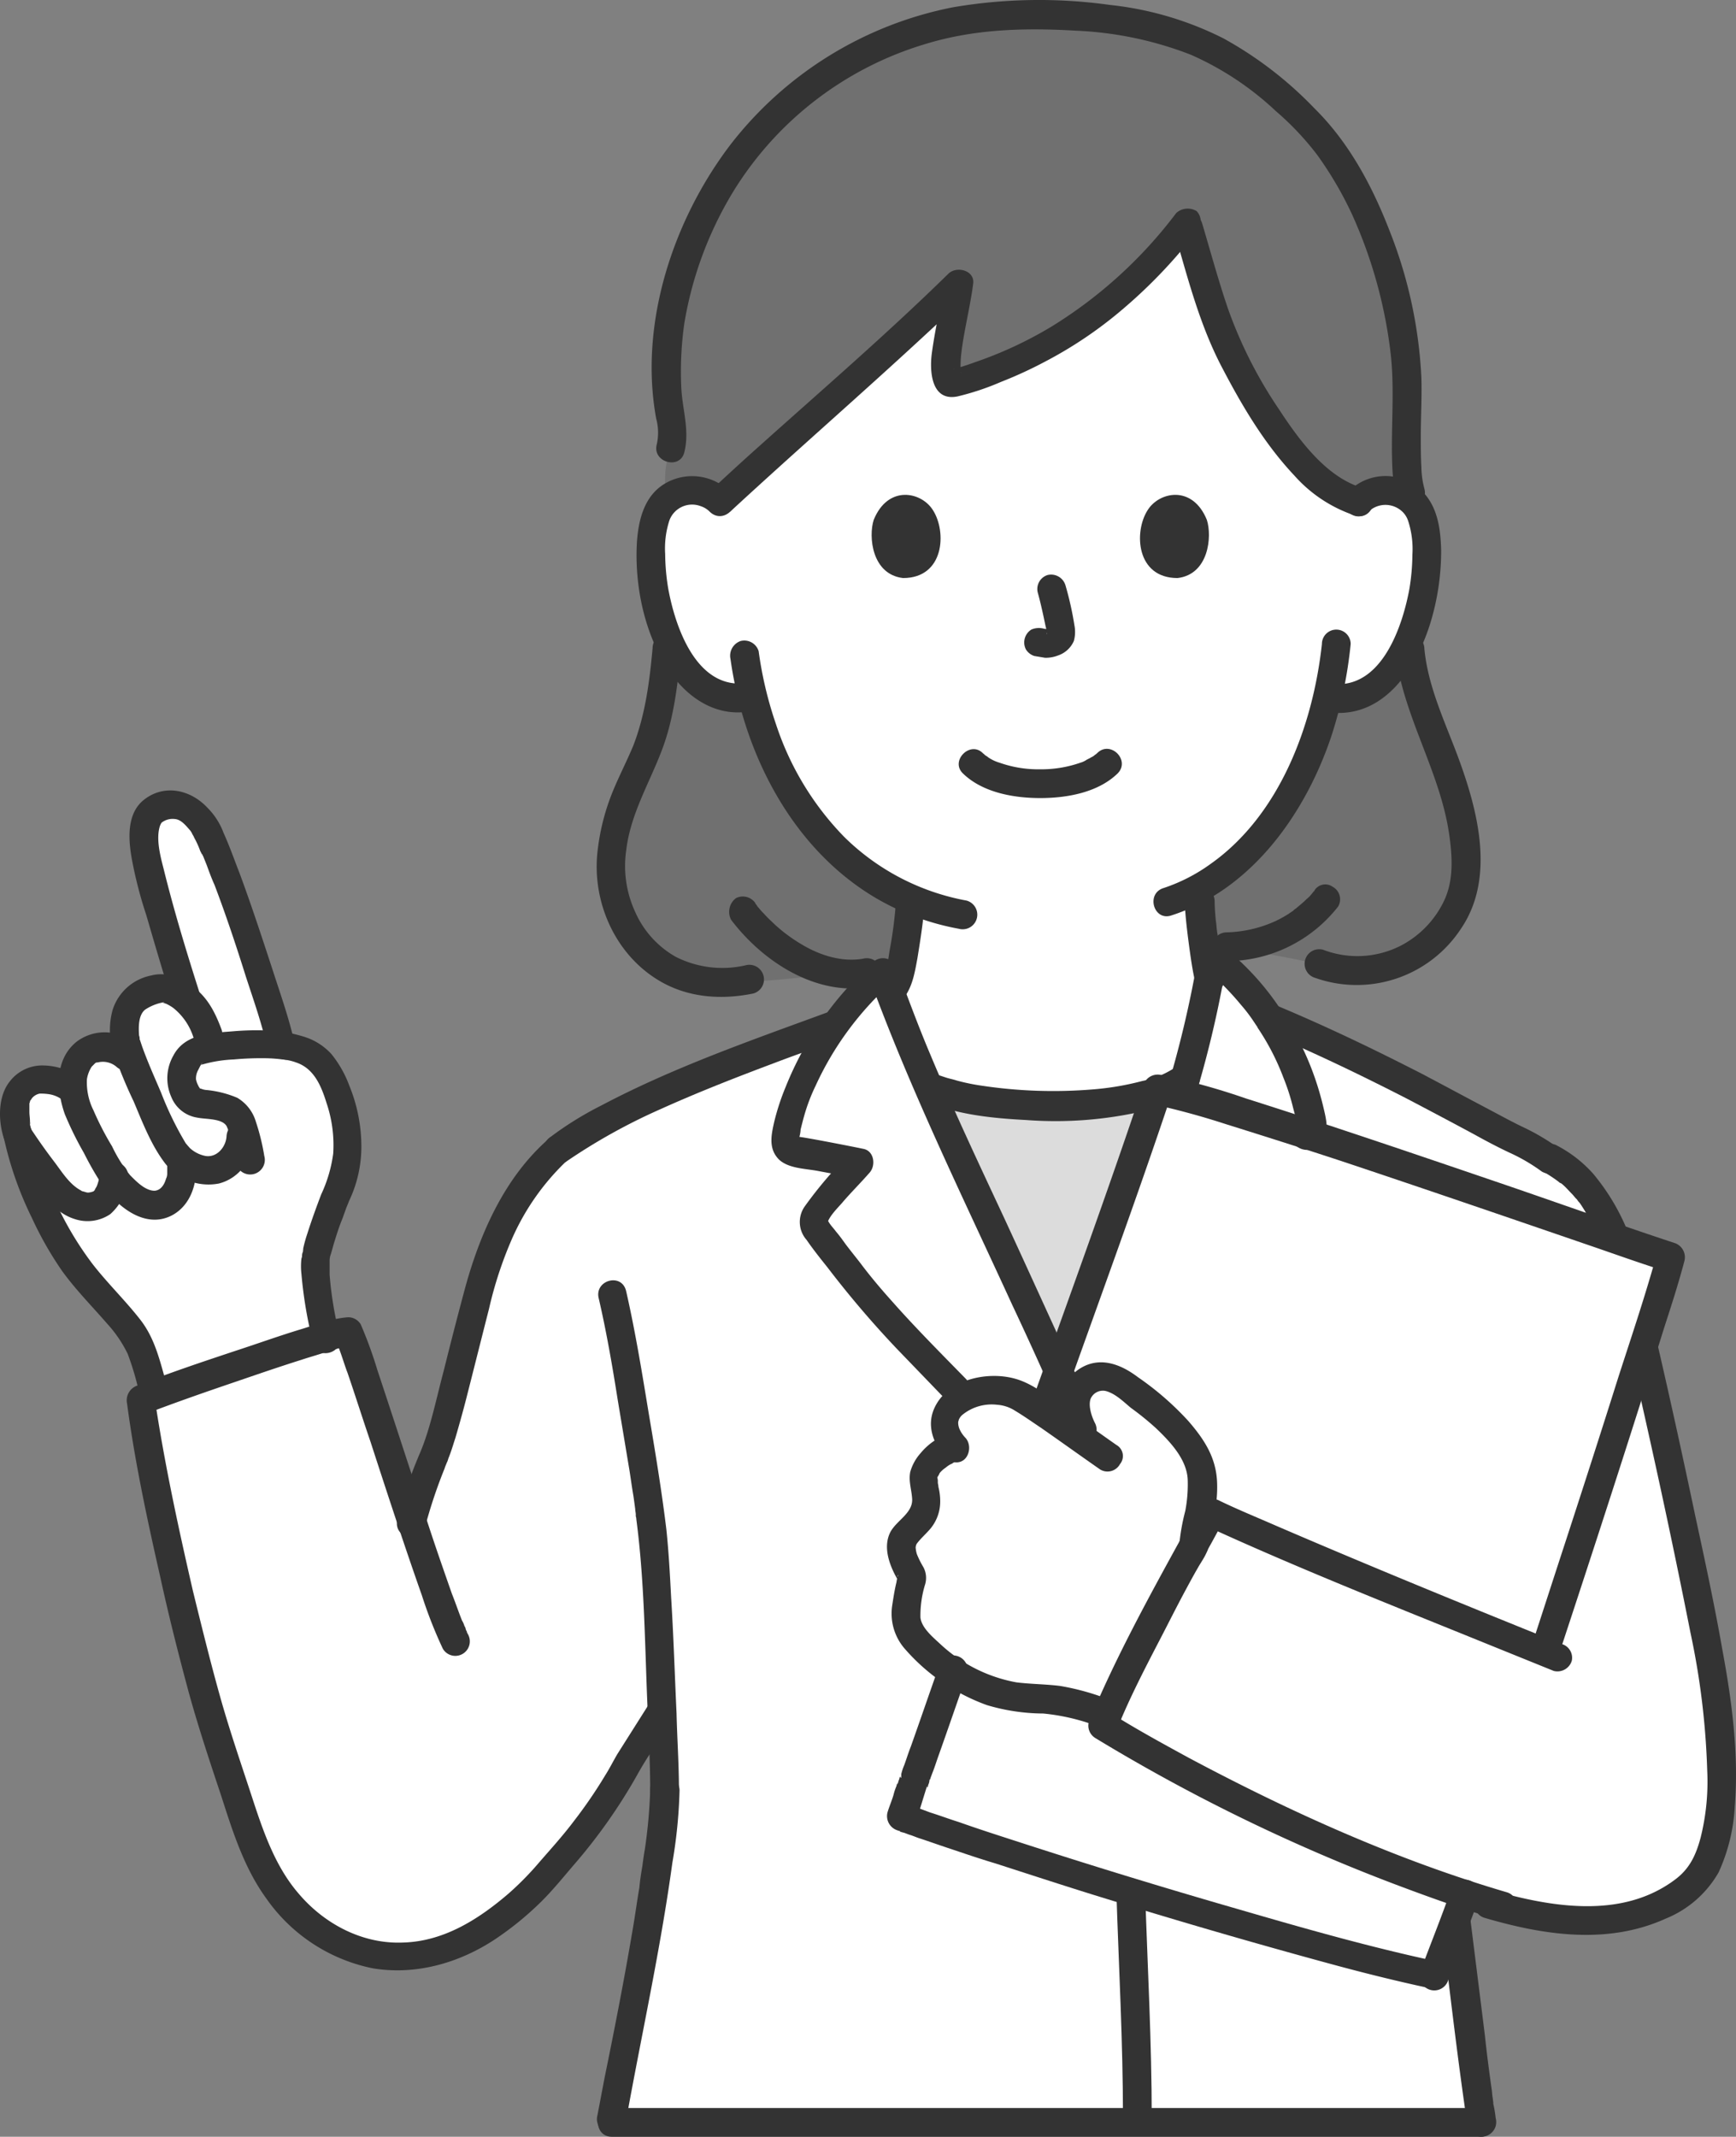 <svg xmlns="http://www.w3.org/2000/svg" width="289.71" height="356.421" viewBox="0 0 289.71 356.421">
  <rect x="0" y="0" width="289.71" height="356.421" fill="#808080" stroke="none"/>
  <g id="_4805_mono_gy" data-name="4805_mono_gy" transform="translate(0.106 -0.079)">
    <path id="パス_194" data-name="パス 194" d="M127.4,175.7c1-.3,17.4-8,17.8-8.2,5.2-1.9,5-5.2,5.6-9a61.187,61.187,0,0,0,1-8.6c-14.4-6.1-22.8-19.7-26.4-33.8-3.3,1-6.8-.3-9.3-2.6a19.013,19.013,0,0,1-4.6-6.9,36.21,36.21,0,0,1-2.9-16.9,12.843,12.843,0,0,1,1-4.3,6.61,6.61,0,0,1,4.8-3.6,6.4,6.4,0,0,1,5.6,1.9c10.4-9.7,29.7-26.4,39.7-36.3-.7,5.6-4.2,17.6-.5,16.4C175,59.3,187.7,50,197.8,37c2.1,7,4.8,16.9,7.2,21.5,3.5,6.5,11.5,22.2,21.6,24.9a6.179,6.179,0,0,1,5.5-1.7,6.8,6.8,0,0,1,4.8,3.6,12.843,12.843,0,0,1,1,4.3,34.992,34.992,0,0,1-2.9,16.9,19.9,19.9,0,0,1-4.6,6.9,10.065,10.065,0,0,1-9,2.7c-3.7,16-12.2,26.8-21.4,31.9a77.364,77.364,0,0,0,1.2,11.8c.7,3.7.4,7.1,5.6,9,.3.1,16.2,7.5,15.6,7.4,0,0-14.2,24.4-47.9,24.4S127.4,175.7,127.4,175.7Z" fill="#fff"/>
    <path id="パス_195" data-name="パス 195" d="M102,353.4l.3-1.7c.4-2.3,8.6-41.5,8.6-53.2,0-1.3-.2-6.7-.4-13.2l-.5.7-5.9,9.3c-1.7,3.6-6.6,10.4-10.4,14.8-3.9,4.4-4.6,5.7-10.1,10-8.5,6.7-19.4,9.4-29.8,2.7-10.2-6.6-12.4-17.2-15.9-27.2C31,276,24.8,244,23.4,234c4.8-1.9,31.5-11.3,34.5-11.4,1.2,2.5,6.2,18,10.7,31.6a121.537,121.537,0,0,1,4.2-12c3.4-10.7,6.5-25.7,8.9-32.6,2.2-6.3,6.9-13.9,11.4-17.8,10.8-7.9,31.6-15.4,46.3-20.7a50.123,50.123,0,0,1,7.9-8.7c3,8.2,5.4,14.1,9,22.1,7,15.3,13.8,30.1,20.7,45.1,11.7-18.8,22.3-49.7,25.4-70.1A48.021,48.021,0,0,1,212,170c13.3,5.8,26.3,12.2,39,19.3,2.6,1.4,5.2,2.3,7.5,4.2a23.487,23.487,0,0,1,3.7,2.4c4,3.3,7.2,9.7,8.8,15.5,2.5,8.8,11.7,50.3,14.3,65.7,2.5,14.6,3.7,31.8-3.4,37.7-5.2,4.5-12.5,6-19.3,5.6s-13.5-2.5-20-4.6l1.2,14.1c.8,6.1,2.3,15.8,3.1,21.9l.3,2.3" fill="#fff"/>
    <path id="パス_196" data-name="パス 196" d="M25.4,231.6c0-7.2-6.3-12.6-11-18.1-7.2-8.4-11.8-20.7-12.3-23.7l.8-.8c-.4-1.5-.6-5.3.3-6.5a4.991,4.991,0,0,1,3.2-2.3,8.865,8.865,0,0,1,4.8,1l1.1.7c0-.2-.1-.3-.1-.5a6.524,6.524,0,0,1,2.6-6.3c1.2-.7,4.5-1.1,6.4.9l.7.8v-.1c-.6-1.5-1-2.6-1-2.7-.2-1.4-.5-5.4,1.3-7.1,1.5-1.5,4.4-2.4,5.9-2a7.141,7.141,0,0,1,3.5,2.4c-2.8-8.8-6.1-19.3-6.9-22.7-.7-3-1.8-8.5,1.3-10,3.6-1.7,5.7.1,7.4,2.2,2.4,2.9,10.4,27.6,13.2,37.4,3,.4,5.7,1.3,7.3,3.5,2.5,3.6,3.4,8.5,3.8,11.9a18.837,18.837,0,0,1-1.5,8.8A94.362,94.362,0,0,0,52.6,209c-1.4,4.6-2.2,9.6-.3,14" fill="#fff"/>
    <path id="パス_197" data-name="パス 197" d="M185,243.2c-4.1-2.8-11.3-8.1-14-9.8-6.6-4.1-17.9,1.5-11.5,8.4-1.8-.3-5.6,2.9-5.5,4.9.1,2.1,1,3.7.1,5.7-.7,1.8-3.3,3.5-3.6,4.7-.8,3.1,1.7,5.7,1.6,6.2-.5,2-1.9,7-.2,9.3a26.042,26.042,0,0,0,5.6,5.4c4.3,2.9,7.3,4.6,12.4,5.2,2.7.3,6.8.3,9.4,1.1,2.6.7,5.9,2.7,7.4,2.6,2.7,1.8,7.3-3.9,10.1-7s5.9-6.6,5.3-10.3a48.2,48.2,0,0,1-2.9-9.1,22.461,22.461,0,0,1,.6-6.3c.9-3.9,1.7-8.7-.7-12.1a32.671,32.671,0,0,0-7.4-7.9c-3.2-2.3-6-5.3-8.9-4.4-4.2,1.3-4,5.5-2.3,8.8l1.4,3.7" fill="#fff"/>
    <path id="パス_198" data-name="パス 198" d="M239.2,329.6C249.9,299.2,275,223.4,278.7,210c-10-3.3-74-25.8-85.7-28-4.5,13.3-38.3,107.8-42.7,121.3,18.9,6.9,68.2,22,88.9,26.3" fill="#fff"/>
    <path id="パス_199" data-name="パス 199" d="M234.7,61.9v.4c.3,4.5-.7,15.7.5,19.9,0,0,.2.7.6,1.9a6.922,6.922,0,0,0-3.7-2.1,6.567,6.567,0,0,0-5.5,1.7c-10-2.7-18.1-18.4-21.6-24.9-2.4-4.6-5.1-14.5-7.2-21.5-10,13-22.7,22.3-38.6,26.8-3.8,1.1-.2-10.8.5-16.4-10,9.9-29.3,26.5-39.7,36.3a6.258,6.258,0,0,0-8.7-.5,14.8,14.8,0,0,1,.5-8.6,12.413,12.413,0,0,0,.3-2.7c0-1-.6-3.4-.8-5.2-1.8-16,5.2-35.1,17.9-47.6A60.2,60.2,0,0,1,171,2.6c23.7,0,34.1,5,46.7,17.4C227.5,29.4,233.6,46.5,234.7,61.9Z" fill="#707070"/>
    <path id="パス_200" data-name="パス 200" d="M150.8,158.6a61.187,61.187,0,0,0,1-8.6c-14.4-6.1-22.8-19.7-26.4-33.8-3.3,1-6.8-.3-9.3-2.6a17.777,17.777,0,0,1-3.9-5.5h-1.1c-.7,7.6-1.3,13-4.7,20-2.6,5.3-4.6,10.8-4.7,16.6-.1,8,5.1,15.9,12.8,18.3,6.6,2.1,22,0,35.9-2.3A11.212,11.212,0,0,0,150.8,158.6Z" fill="#707070"/>
    <path id="パス_201" data-name="パス 201" d="M241.5,129c-2.4-7-5.7-13.2-6.5-20.8h-.8a20.66,20.66,0,0,1-3.9,5.4,10.065,10.065,0,0,1-9,2.7c-3.7,16-12.2,26.8-21.4,31.9a76.085,76.085,0,0,0,.8,9.5,174.728,174.728,0,0,1,19.2,3.2c13.6,4.9,24.6-6.5,24.5-16A45.641,45.641,0,0,0,241.5,129Z" fill="#707070"/>
    <path id="パス_202" data-name="パス 202" d="M176.6,228.9c7.6-21.5,14.4-40.7,16.4-46.6-7.7,2.6-20.1,2.8-29.2,1.4a33.223,33.223,0,0,1-8.6-2.3h-.3c.4,1,.9,2,1.3,3C163.1,199.6,169.8,214.1,176.6,228.9Z" fill="#dcdcdc"/>
    <path id="パス_203" data-name="パス 203" d="M150.1,167.3c2-2.1,2.4-4.7,2.9-7.4.5-3.1,1-6.2,1.2-9.3a2.4,2.4,0,1,0-4.8,0,69.328,69.328,0,0,1-1,7.8c-.2,1.1-.3,2.2-.6,3.3-.1.3-.1.6-.2.8,0,.1-.3.7-.1.2-.1.3-.3.5-.4.8-.2.2-.2.2,0,.1l-.3.3a2.384,2.384,0,0,0,0,3.4,2.353,2.353,0,0,0,3.3,0Z" fill="#333"/>
    <path id="パス_204" data-name="パス 204" d="M197.6,150.5c.1,2.4.4,4.8.7,7.1.3,2.2.6,4.4,1.1,6.5a2.438,2.438,0,1,0,4.7-1.3c-.4-2.1-.7-4.2-1-6.3v-.4c0-.2-.1-.5-.1-.7-.1-.6-.1-1.2-.2-1.7-.1-1.1-.2-2.2-.2-3.3a2.433,2.433,0,0,0-2.4-2.4,2.63,2.63,0,0,0-2.6,2.5Z" fill="#333"/>
    <path id="パス_205" data-name="パス 205" d="M108.8,108.2c-.5,5.5-1.2,11-3.2,16.2-1.2,2.9-2.7,5.7-3.8,8.6a37.37,37.37,0,0,0-2.2,9.2c-.9,8.3,2.9,17,10.2,21.4,4.8,2.9,10.4,3.3,15.8,2.2a2.438,2.438,0,1,0-1.3-4.7h0a17.261,17.261,0,0,1-11.6-1.4,15.99,15.99,0,0,1-6.8-7.5,18.236,18.236,0,0,1-1.5-10.3c.7-5.9,3.7-10.9,5.8-16.3,2.2-5.6,2.8-11.5,3.4-17.5a2.433,2.433,0,0,0-2.4-2.4,2.523,2.523,0,0,0-2.4,2.5Z" fill="#333"/>
    <path id="パス_206" data-name="パス 206" d="M121.9,153.5c5.3,7,14.2,12.8,23.3,11.2a2.438,2.438,0,0,0-1.3-4.7c-3.6.6-7.3-.6-10.4-2.5a26.664,26.664,0,0,1-4.3-3.2c-.6-.6-1.2-1.1-1.8-1.8a9.017,9.017,0,0,1-.9-1,1.381,1.381,0,0,1-.3-.4s-.5-.6-.2-.3a2.533,2.533,0,0,0-3.3-.9,2.875,2.875,0,0,0-.8,3.6Z" fill="#333"/>
    <path id="パス_207" data-name="パス 207" d="M232.7,108.3c1.1,10.8,7.4,20.1,9,30.7.6,4,.8,7.9-.8,11.3a16.351,16.351,0,0,1-7.2,7.5,15.942,15.942,0,0,1-13,.7,2.438,2.438,0,0,0-1.3,4.7,20.8,20.8,0,0,0,24.3-8.2c5.8-8.5,2.8-19.8-.5-28.7-2.2-5.9-5-11.7-5.6-18a2.433,2.433,0,0,0-2.4-2.4,2.337,2.337,0,0,0-2.5,2.4Z" fill="#333"/>
    <path id="パス_208" data-name="パス 208" d="M219.2,148.7c.2-.2,0,.1,0,0-.2.2-.3.4-.5.6a4.62,4.62,0,0,1-.7.7c-.5.5-1.1,1-1.7,1.5l-.1.1a1.756,1.756,0,0,0-.5.4l-.9.6a19.833,19.833,0,0,1-2,1.1,20.942,20.942,0,0,1-8.2,1.9,2.4,2.4,0,1,0,0,4.8h0a23.7,23.7,0,0,0,18.6-9.1,2.375,2.375,0,0,0-.9-3.3,2.127,2.127,0,0,0-3.1.7Z" fill="#333"/>
    <path id="パス_209" data-name="パス 209" d="M121.7,82.1a8.933,8.933,0,0,0-10.4-1.6c-3.7,1.9-4.8,5.9-5.1,9.8-.5,7.7,1.4,16.5,6.1,22.7,2.7,3.5,6.6,6.1,11.2,5.9,3.1-.1,3.1-4.9,0-4.8-7.7.2-11-9.8-12.1-15.9a36.573,36.573,0,0,1-.5-5.7,15.149,15.149,0,0,1,.7-5.6,4.036,4.036,0,0,1,5.2-2.4,3.766,3.766,0,0,1,1.5.9c2.3,2.3,5.7-1.1,3.4-3.3Z" fill="#333"/>
    <path id="パス_210" data-name="パス 210" d="M228.2,85.5a4.1,4.1,0,0,1,5.8,0,3.766,3.766,0,0,1,.9,1.5,15.149,15.149,0,0,1,.7,5.6,36.573,36.573,0,0,1-.5,5.7c-1.1,6-4.4,16.1-12.1,15.9-3.1-.1-3.1,4.7,0,4.8,8.4.2,13.4-7.9,15.6-15a41.238,41.238,0,0,0,1.8-12.1c-.1-4-.7-8.1-4.1-10.7a8.691,8.691,0,0,0-11.4.9c-2.3,2.2,1.1,5.6,3.3,3.4Z" fill="#333"/>
    <path id="パス_211" data-name="パス 211" d="M195.8,38.5c2.3,7.9,4.3,15.9,8.2,23.2,3.3,6.3,7,12.5,11.9,17.7a23.354,23.354,0,0,0,10.2,6.7c3,.8,4.3-3.8,1.3-4.6-6.1-1.7-10.7-8-14.1-13.2a73.678,73.678,0,0,1-8.5-16.8c-1.6-4.7-2.9-9.5-4.3-14.2-1-3-5.6-1.7-4.7,1.2Z" fill="#333"/>
    <path id="パス_212" data-name="パス 212" d="M195.3,152.8c13.5-4.3,22.5-17.1,26.8-30a73.079,73.079,0,0,0,3.2-15.3,2.4,2.4,0,1,0-4.8,0c-1.5,13.7-7.1,28.6-18.6,36.7a28.806,28.806,0,0,1-7.8,4c-3,.9-1.7,5.5,1.2,4.6Z" fill="#333"/>
    <path id="パス_213" data-name="パス 213" d="M121.8,110c2.2,15.7,10.2,31.6,24.3,39.9a42.544,42.544,0,0,0,13.8,5.1,2.438,2.438,0,1,0,1.3-4.7,39.109,39.109,0,0,1-20.4-10.6,48.57,48.57,0,0,1-11.4-18.8,63.724,63.724,0,0,1-2.9-12.2,2.5,2.5,0,0,0-3-1.7,2.594,2.594,0,0,0-1.7,3Z" fill="#333"/>
    <path id="パス_214" data-name="パス 214" d="M237.6,81.6a14.873,14.873,0,0,1-.5-3.6c-.1-1.7-.1-3.5-.1-5.2,0-3.2.2-6.5.1-9.7a76.245,76.245,0,0,0-5.3-24.5c-2.9-7.5-6.8-14.8-12.6-20.5A63.287,63.287,0,0,0,204.1,6.5a54.853,54.853,0,0,0-19-5.6,85.281,85.281,0,0,0-26.2.4,62.05,62.05,0,0,0-37.1,22.9c-9.6,12.6-15.3,29.9-12.4,45.7a8.943,8.943,0,0,1,.1,4.3c-.8,3,3.9,4.3,4.6,1.3.9-3.6-.3-7-.5-10.6a56.886,56.886,0,0,1,.5-10.9,61.736,61.736,0,0,1,8-21.7A56.677,56.677,0,0,1,154.4,7.4c8.2-2.5,16.6-2.7,25.1-2.2a59.789,59.789,0,0,1,19.1,4,50.157,50.157,0,0,1,14.2,9.4,47.716,47.716,0,0,1,6.9,7.3A60.485,60.485,0,0,1,225.6,36,78.325,78.325,0,0,1,232,59.3c.7,6.5-.1,13.1.3,19.6a25.684,25.684,0,0,0,.6,4c.9,2.9,5.5,1.6,4.7-1.3Z" fill="#333"/>
    <path id="パス_215" data-name="パス 215" d="M196.2,35.6a75.824,75.824,0,0,1-20.9,19,66.564,66.564,0,0,1-12.7,5.9c-1.1.4-2.3.8-3.4,1.1a4.332,4.332,0,0,0-.5.1l.4-.1h.1a3.552,3.552,0,0,1,.9.4c.1.1.4.5.1.1.3.3,0,.2,0-.2v-.4a17.7,17.7,0,0,1,.1-2.3c.4-3.7,1.5-7.9,2-11.8.3-2.2-2.7-3-4.1-1.7-10.2,10-21,19.3-31.6,28.8-2.7,2.4-5.3,4.8-8,7.3-2.3,2.1,1.1,5.5,3.4,3.4,10.5-9.7,21.3-19.1,31.8-28.8,2.6-2.4,5.2-4.8,7.7-7.3l-4.1-1.7v.3c0,.2-.1.3-.1.5a5.852,5.852,0,0,0-.2,1.3c-.2,1-.4,2-.6,3.1-.4,2.1-.8,4.2-1.1,6.4-.4,3-.1,8.1,4.3,7.2a43.45,43.45,0,0,0,7.2-2.4,70.381,70.381,0,0,0,7.4-3.4,69.514,69.514,0,0,0,12.9-8.7,84.79,84.79,0,0,0,12.4-13,2.478,2.478,0,0,0,0-3.4A2.865,2.865,0,0,0,196.2,35.6Z" fill="#333"/>
    <path id="パス_216" data-name="パス 216" d="M12.3,179.2a11.137,11.137,0,0,0-5.4-1.4,6.821,6.821,0,0,0-5.4,2.7c-1.9,2.4-1.9,6.2-1.1,9,.7,2.5,2.8,4.7,4.3,6.7,2.1,2.7,4.1,6.1,7.6,7.2a6.753,6.753,0,0,0,6-.8,8.991,8.991,0,0,0,3-6.3,2.4,2.4,0,0,0-4.8,0,8.331,8.331,0,0,1-.4,1.5c-.1.3-.3.5-.4.8l-.2.2a3.091,3.091,0,0,1-.8.2,1.268,1.268,0,0,1-.6-.1c-.1,0-.3-.1-.4-.1s-.4-.2-.2-.1c-2-1-3.3-3.2-4.6-4.9s-2.5-3.4-3.7-5.2c-.2-.3-.1-.6-.1,0,0-.1-.1-.3-.1-.4,0-.2-.1-.4-.1-.6,0,0-.1-.4,0-.1s0-.2,0-.3c0-.6-.1-1.1-.1-1.7v-1.3c0-.2.3-.7,0-.3.1-.2.3-.4.4-.6a2.223,2.223,0,0,1,1.3-.8,9.15,9.15,0,0,1,1.6.1,4.924,4.924,0,0,1,1.7.6c2.8,1.8,5.2-2.4,2.5-4Z" fill="#333"/>
    <path id="パス_217" data-name="パス 217" d="M.5,189.7a58.418,58.418,0,0,0,4.7,13.5,58.687,58.687,0,0,0,5,8.8c2.3,3.2,5,5.9,7.6,8.9a21.042,21.042,0,0,1,3.4,5,47.066,47.066,0,0,1,1.9,6.4c.9,3,5.5,1.7,4.6-1.3-1.1-3.8-1.9-7.6-4.4-10.8s-5.4-6-7.9-9.2a54.666,54.666,0,0,1-8.6-16.6,44.962,44.962,0,0,1-1.7-6,2.444,2.444,0,0,0-2.9-1.7A2.5,2.5,0,0,0,.5,189.7Z" fill="#333"/>
    <path id="パス_218" data-name="パス 218" d="M22.8,174.5a7.77,7.77,0,0,0-10.2-.6c-3.6,3-3.3,8-1.9,12a55.9,55.9,0,0,0,3.2,6.5,52.958,52.958,0,0,0,3.3,5.7c2.5,3.4,7,7,11.4,4.7,3-1.6,4.2-5.1,4-8.4-.2-3.1-5-3.1-4.8,0v1.5a1.884,1.884,0,0,1-.2.8c-.2.7-.7,1.9-1.9,2-1.6,0-3.1-1.6-4.1-2.6a24.072,24.072,0,0,1-3-4.8,48.718,48.718,0,0,1-3.1-6,10.387,10.387,0,0,1-1.1-5.2,5.387,5.387,0,0,1,.8-2.1l.6-.6h0a.6.6,0,0,1,.4-.1,3.493,3.493,0,0,1,3.1.7c2.3,2.1,5.7-1.3,3.5-3.5Z" fill="#333"/>
    <path id="パス_219" data-name="パス 219" d="M36.9,171.9c-1-2.7-2.2-5.2-4.5-7-2.1-1.7-4.6-2.8-7.3-2.1a8.446,8.446,0,0,0-6.4,5.7,12.623,12.623,0,0,0-.1,6.4,75.32,75.32,0,0,0,3.6,8.9c1.4,3.3,2.8,7,5,10a9.21,9.21,0,0,0,9.2,3.7c3.6-.9,5.8-4.3,6.1-7.9.2-3.1-4.6-3.1-4.8,0-.1,1.8-1.6,3.6-3.5,3.3a5.349,5.349,0,0,1-2.6-1.3s-.7-.8-.4-.4c.3.3-.2-.3-.3-.4a54.328,54.328,0,0,1-4.1-8.4c-1.1-2.6-2.2-5-3.2-7.8l-.3-.9c0-.1,0-.1-.1-.2,0-.1.1.7,0,0a1.7,1.7,0,0,0-.1-.7c-.1-1.5-.1-3.4,1-4.3a8.125,8.125,0,0,1,2.9-1.2c.5-.1.3,0,.1,0-.3-.1.4.2.5.2a7.458,7.458,0,0,1,1.2.7,10.213,10.213,0,0,1,3.4,5,2.438,2.438,0,0,0,4.7-1.3Z" fill="#333"/>
    <path id="パス_220" data-name="パス 220" d="M48.9,173.4c-.9-3.8-2.2-7.5-3.4-11.2-1.8-5.5-3.6-11-5.6-16.4-.9-2.3-1.7-4.6-2.7-6.8a11.661,11.661,0,0,0-2.7-4.2c-2.8-3-7.2-4-10.6-1.3-2.9,2.3-2.6,6.6-2,9.9a70.4,70.4,0,0,0,2.4,9.3c1.4,4.8,2.8,9.6,4.3,14.3.9,2.9,5.6,1.7,4.6-1.3-2.2-6.9-4.3-13.8-6-20.7-.6-2.3-1.3-5.1-.6-7.2.1-.2.2-.5.4-.6a3.014,3.014,0,0,1,2.1-.5c1.1.1,1.9,1.2,2.7,2.1.4.4-.2-.3-.1-.1.1.1.1.2.2.3.1.3.3.5.4.8a14.722,14.722,0,0,1,1,2.2l.3.6c.1.2,0-.1,0-.1.1.1.1.3.2.4l.6,1.5c.4,1.1.8,2.2,1.3,3.3,1.9,5,3.6,10.1,5.2,15.2,1.3,4,2.7,7.9,3.6,12,.5,2.7,5.1,1.5,4.4-1.5Z" fill="#333"/>
    <path id="パス_221" data-name="パス 221" d="M56.6,222.9a60.333,60.333,0,0,1-1.7-10.2v-2.4c0-.3.1-.6.1-.9,0,.1-.2.7,0,.2.3-.9.5-1.8.8-2.7.4-1.3.8-2.5,1.3-3.7.2-.6.4-1.1.6-1.7.1-.2.2-.5.3-.7,0-.1.1-.2.1-.3.1-.3-.2.4,0,0a21,21,0,0,0,2.1-9.2,26.749,26.749,0,0,0-2-10.1,18.58,18.58,0,0,0-3-5.3,10.292,10.292,0,0,0-4.6-2.9,28.637,28.637,0,0,0-2.8-.7c-.8-.1-1.7-.2-2.6-.3a45.581,45.581,0,0,0-6.4.1c-3.7.3-8.1.4-10,4.1a7.633,7.633,0,0,0-.3,6.9,5.575,5.575,0,0,0,4.3,3.4c1.4.3,4.1.1,4.9,1.4a7.714,7.714,0,0,1,.7,2.6c.4,1.2.6,2.4.9,3.7a2.438,2.438,0,0,0,4.7-1.3,36.491,36.491,0,0,0-1.4-5.7,6.907,6.907,0,0,0-3.1-4,17.392,17.392,0,0,0-5.1-1.3,2.92,2.92,0,0,1-.9-.2c-.3-.1-.3,0-.3-.1.3.3-.2-.3-.2-.4a3.582,3.582,0,0,1-.4-1.1,2.934,2.934,0,0,1,.4-1.6l.3-.6c.7-1.1.2-.3.2-.2-.2.1.2-.1.3-.1a22.553,22.553,0,0,1,5.1-.8,50.555,50.555,0,0,1,5.5-.2,22.754,22.754,0,0,1,2.6.2h0c.3,0,.5.1.8.1a8.332,8.332,0,0,1,1.5.4c3,1,4.2,3.9,5.1,6.8a21.883,21.883,0,0,1,1.1,8.4,23.141,23.141,0,0,1-2,6.8c-.8,2.1-1.6,4.3-2.3,6.5a23.348,23.348,0,0,0-.7,2.5c0,.1-.1,1.1-.1.6l-.1.5a1.268,1.268,0,0,1-.1.6,11.3,11.3,0,0,0,0,2.6,72.066,72.066,0,0,0,1.9,11.3c.5,3.2,5.2,2,4.5-1Z" fill="#333"/>
    <path id="パス_222" data-name="パス 222" d="M115.3,349.1H234.4" fill="none"/>
    <path id="パス_223" data-name="パス 223" d="M108.4,298.6a84.422,84.422,0,0,1-.9,10c-.1.5-.3,1.9-.4,2.7-.2,1.2-.4,2.4-.5,3.6-.4,2.3-.7,4.6-1.1,6.9-1.4,8.3-3,16.5-4.7,24.8l-1.2,6.3a2.438,2.438,0,1,0,4.7,1.3c2.6-14.5,5.8-28.8,7.8-43.4a82.653,82.653,0,0,0,1.2-12.1c-.1-3.2-4.9-3.2-4.9-.1Z" fill="#333"/>
    <path id="パス_224" data-name="パス 224" d="M99.8,216.6c1.3,5.6,2.3,11.4,3.2,17.1l1.8,10.8c.3,1.7.5,3.4.8,5.1.1.7.2,1.4.3,2.2,0,.3.1.6.1,1a.9.9,0,0,0,.1.5c-.1-.5,0,.2,0,.3,1.3,9.9,1.4,20,1.8,30,.2,5,.5,10.1.5,15.1,0,3.1,4.8,3.1,4.8,0,0-4.3-.3-8.6-.4-12.8-.3-6.4-.5-12.9-.9-19.3-.2-3.8-.4-7.6-.8-11.4-.8-6.6-1.9-13.2-3-19.7-1.1-6.7-2.2-13.4-3.7-20-.7-3.2-5.3-1.9-4.6,1.1Z" fill="#333"/>
    <path id="パス_225" data-name="パス 225" d="M211,172.2c8.1,3.4,16,7.2,23.8,11.2,3.8,2,7.6,4,11.3,6,1.8,1,3.7,2,5.6,2.9a30.323,30.323,0,0,1,5.5,3.2,2.375,2.375,0,0,0,3.3-.9,2.462,2.462,0,0,0-.9-3.3,37.571,37.571,0,0,0-5.5-3.2c-1.9-.9-3.7-1.9-5.6-2.9-3.8-2-7.5-4-11.3-6-7.8-4-15.7-7.8-23.8-11.2a2.533,2.533,0,0,0-3.3.9,2.5,2.5,0,0,0,.9,3.3Z" fill="#333"/>
    <path id="パス_226" data-name="パス 226" d="M210.7,172.1l.1.1a1.613,1.613,0,0,0,.9.3,2.455,2.455,0,0,0,2.4-1.1l.2-.6a2.854,2.854,0,0,0,0-1.3l-.2-.6a1.962,1.962,0,0,0-.9-.9l-.1-.1a1.613,1.613,0,0,0-.9-.3,2.455,2.455,0,0,0-2.4,1.1l-.2.6a2.854,2.854,0,0,0,0,1.3l.2.6a1.962,1.962,0,0,0,.9.9Z" fill="#333"/>
    <path id="パス_227" data-name="パス 227" d="M102,356.5H247c3.1,0,3.1-4.8,0-4.8H102C98.9,351.7,98.9,356.5,102,356.5Z" fill="#333"/>
    <path id="パス_228" data-name="パス 228" d="M199.2,183.5a177.339,177.339,0,0,0,5.2-21.8,2.438,2.438,0,0,0-4.7-1.3,181.8,181.8,0,0,1-5.2,21.8C193.7,185.2,198.3,186.5,199.2,183.5Z" fill="#333"/>
    <path id="パス_229" data-name="パス 229" d="M94.3,193.9a97.823,97.823,0,0,1,15.8-8.8c6.2-2.8,12.6-5.3,19-7.7,3.4-1.3,6.9-2.5,10.3-3.8a2.438,2.438,0,0,0-1.3-4.7c-12.8,4.7-25.8,9.2-37.9,15.6a55.909,55.909,0,0,0-8.4,5.2,2.533,2.533,0,0,0-.9,3.3,2.718,2.718,0,0,0,3.4.9Z" fill="#333"/>
    <path id="パス_230" data-name="パス 230" d="M91.4,190.1c-7.2,6.3-11.3,15.5-13.8,24.5-1.3,4.8-2.5,9.5-3.7,14.3-1.2,4.5-2.2,9.5-3.9,13.5a73.843,73.843,0,0,0-3.8,11.2c-.7,3,3.9,4.3,4.6,1.3a82.074,82.074,0,0,1,3.3-9.9c.1-.4.3-.7.4-1.1-.1.4.2-.4.2-.5.5-1.2.8-2.3,1.2-3.5.7-2.4,1.4-4.9,2-7.3,1.2-4.7,2.4-9.5,3.6-14.2a65.612,65.612,0,0,1,3.8-11.6,40.239,40.239,0,0,1,9.4-13.3c2.4-2-1-5.4-3.3-3.4Z" fill="#333"/>
    <path id="パス_231" data-name="パス 231" d="M107.9,284.8l-5,7.9c-.7,1.2-1.3,2.4-2,3.5a78.47,78.47,0,0,1-5.2,7.6c-1.8,2.4-3.8,4.6-5.8,6.9a50.181,50.181,0,0,1-5.1,5.2c-5,4.3-10.8,8-17.6,8.2-6.8.3-13.2-3.1-17.5-8.2-3.8-4.4-5.8-10.1-7.6-15.6s-3.7-11-5.3-16.6c-1.7-6-3.2-12.1-4.7-18.2-2.3-10-4.5-20.1-6.1-30.3-.1-.7-.2-1.5-.3-2.2L24,236c5.2-2,10.4-3.8,15.7-5.6,3.5-1.2,7-2.4,10.5-3.5,1.5-.5,3-.9,4.4-1.4l2.1-.6c.3-.1.6-.1.9-.2.1,0,.2-.1.4-.1h-.1l-2.1-1.2c.1.1.1.2.2.3h0c.2.5.3.9.5,1.4.5,1.3.9,2.7,1.4,4,1.3,3.8,2.5,7.6,3.8,11.4,2.8,8.6,5.6,17.2,8.6,25.7a74.642,74.642,0,0,0,3.5,8.9,2.419,2.419,0,0,0,4.2-2.4c-.1-.2-.2-.3-.2-.5-.1-.1-.4-.8-.2-.4s-.1-.4-.2-.5a3.552,3.552,0,0,0-.4-.9c-.6-1.5-1.1-3-1.7-4.5-1.4-4-2.8-8-4.1-12-2.8-8.4-5.5-16.8-8.3-25.2a70.846,70.846,0,0,0-2.8-7.7,2.438,2.438,0,0,0-2.1-1.2c-2.8.2-5.5,1.3-8.2,2.1-3.6,1.1-7.2,2.4-10.9,3.6-5.4,1.8-10.8,3.6-16.1,5.7a2.594,2.594,0,0,0-1.7,3c1.3,9.8,3.4,19.5,5.6,29.2,1.4,6.4,3,12.7,4.7,19,1.6,5.8,3.5,11.5,5.4,17.2,1.9,5.9,3.8,12,7.5,17.1a28.57,28.57,0,0,0,17.8,11.7c7.2,1.2,14.5-.9,20.5-4.9a52.8,52.8,0,0,0,7.7-6.3c1.9-1.9,3.6-4,5.4-6.1a90.963,90.963,0,0,0,10.5-14.9c1.6-2.9,3.5-5.6,5.3-8.3l.6-.9c1.6-2.4-2.5-4.8-4.2-2.2Z" fill="#333"/>
    <path id="パス_232" data-name="パス 232" d="M271.9,225.5c3.6,15.6,7,31.2,10.1,46.9a127.913,127.913,0,0,1,2.8,23,38.429,38.429,0,0,1-1.1,11.2c-.8,3-1.9,5.3-4.4,7.1-8.8,6.5-20.5,4.5-30.3,1.7-3-.9-4.2,3.8-1.3,4.6,9.9,2.9,20.5,4.5,30.2.1a17.857,17.857,0,0,0,8.8-7.7,30.149,30.149,0,0,0,2.7-11c.7-8.8-.5-17.7-2.1-26.3-1.3-7.4-2.9-14.8-4.5-22.2-2-9.5-4.1-19.1-6.3-28.6-.7-3.1-5.3-1.8-4.6,1.2Z" fill="#333"/>
    <path id="パス_233" data-name="パス 233" d="M257.4,195.5a23.267,23.267,0,0,1,2.6,1.7c.1.1.2.2.3.2.4.3-.4-.4-.1-.1.1.1.3.2.4.3.6.5,1.1,1.1,1.6,1.6.3.3.5.6.8.9-.2-.3,0,0,.1.1a2.182,2.182,0,0,0,.4.5,23.92,23.92,0,0,1,1.3,2.1c.4.7.8,1.5,1.2,2.3l.6,1.2.3.6c0,.1.1.2.1.3a2.5,2.5,0,0,0,3,1.7c1.1-.4,2.2-1.7,1.7-3a36.118,36.118,0,0,0-5.9-10,21.2,21.2,0,0,0-6-4.7,2.375,2.375,0,0,0-3.3.9,2.421,2.421,0,0,0,.9,3.4Z" fill="#333"/>
    <path id="パス_234" data-name="パス 234" d="M219.9,191.2c2-1.6,1.4-4.1.9-6.2a50.3,50.3,0,0,0-1.9-6.3,47.826,47.826,0,0,0-2.8-6.1c-.9-1.7-2.1-4.9-4.3-4.9l2.1,1.2a44.812,44.812,0,0,0-8.3-9.6c-2.3-2-5.7,1.3-3.4,3.4a45.55,45.55,0,0,1,4.8,5,25.6,25.6,0,0,1,2,2.6c.7,1,1.3,2.3,2.8,2.3l-2.1-1.2a40.344,40.344,0,0,1,4.4,8.5,35.324,35.324,0,0,1,1.5,4.6c.2.8.4,1.5.6,2.3a5.853,5.853,0,0,0,.2,1.3v.1c.3-.5.3-.6-.1-.3a2.478,2.478,0,0,0,0,3.4,2.859,2.859,0,0,0,3.6-.1Z" fill="#333"/>
    <path id="パス_235" data-name="パス 235" d="M145.6,160.6A55.367,55.367,0,0,0,131,181.4a39.324,39.324,0,0,0-1.9,5.8c-.5,2.2-1,4.5.8,6.3,1.6,1.5,4.4,1.5,6.5,1.9s4.3.8,6.4,1.1l-1.1-4a69.749,69.749,0,0,0-7.5,8.8,4.51,4.51,0,0,0,.3,5.6c1.1,1.6,2.3,3.1,3.5,4.6a166.539,166.539,0,0,0,11.6,13.6l8.1,8.4c2.2,2.2,5.5-1.2,3.4-3.4-4.1-4.2-8.3-8.4-12.2-12.8-1.8-2-3.5-4-5.1-6.1-.9-1.2-1.9-2.4-2.8-3.6-.5-.7-1-1.4-1.6-2.1-.5-.7-1.4-1.5-1.5-2.4v1.3c.2-1.4,2-3,2.8-4,1.4-1.6,2.9-3.1,4.3-4.7,1.1-1.2.8-3.7-1.1-4-.9-.2-11-2.2-11-2a.55.55,0,0,1,.3.5.9.9,0,0,1,.1-.5,5.019,5.019,0,0,0,.2-1.2c.2-.8.4-1.6.6-2.3a30.244,30.244,0,0,1,1.9-5,52.022,52.022,0,0,1,12.8-17.3c2.5-1.9-.9-5.3-3.2-3.3Z" fill="#333"/>
    <path id="パス_236" data-name="パス 236" d="M154,183.6c5.3,2.4,11.4,3,17.1,3.3a65.373,65.373,0,0,0,19.7-1.5,21.524,21.524,0,0,0,8.1-3.4,2.419,2.419,0,1,0-2.4-4.2,15.258,15.258,0,0,1-6,2.6,46.433,46.433,0,0,1-8.3,1.4,80.126,80.126,0,0,1-18.3-.6,34.348,34.348,0,0,1-4.4-.9c-.6-.2-1.2-.3-1.8-.5l-.9-.3-.3-.1c-.6-.2.4.2-.1-.1a2.462,2.462,0,0,0-3.3.9,2.558,2.558,0,0,0,.9,3.4Z" fill="#333"/>
    <path id="パス_237" data-name="パス 237" d="M240.4,320.4c1.4,11.4,2.7,22.9,4.4,34.3a2.438,2.438,0,1,0,4.7-1.3,20.025,20.025,0,0,0-.4-2.4c-.1-.7,0,.3,0-.2l-.1-.8c-.1-.5-.1-1.1-.2-1.6-.4-2.9-.8-5.9-1.1-8.8l-2.4-19.2a2.451,2.451,0,0,0-4.9,0Z" fill="#333"/>
    <path id="パス_238" data-name="パス 238" d="M186.2,315.7c.4,12.5,1.1,25,1.1,37.6,0,3.1,4.8,3.1,4.8,0,0-12.5-.7-25.1-1.1-37.6-.1-3-4.9-3.1-4.8,0Z" fill="#333"/>
    <path id="パス_239" data-name="パス 239" d="M180.3,231.2c-4.3-9.3-8.5-18.6-12.8-27.9-4.2-9-8.5-18.1-12.3-27.2-2-4.7-3.8-9.6-5.6-14.4a2.438,2.438,0,0,0-4.7,1.3c6.8,18.7,15.6,36.6,23.9,54.7,2.5,5.3,4.9,10.6,7.3,16a2.533,2.533,0,0,0,3.3.9,2.489,2.489,0,0,0,.9-3.4Z" fill="#333"/>
    <path id="パス_240" data-name="パス 240" d="M153.3,304.4c1,.4,2.1.7,3.2,1.1C155.4,305.1,154.3,304.7,153.3,304.4Z" fill="#fff"/>
    <path id="パス_241" data-name="パス 241" d="M160,306.7c7.7,2.6,17.2,5.6,27.2,8.6C177.2,312.3,167.7,309.2,160,306.7Z" fill="#fff"/>
    <path id="パス_242" data-name="パス 242" d="M239.9,327.3c-11.3-2.4-22.5-5.6-33.5-8.8q-18.75-5.4-37.2-11.4c-3.1-1-6.2-2-9.3-3.1-1.6-.5-3.2-1.1-4.8-1.6l-2.4-.9a9.355,9.355,0,0,0-2.2-.7l2.3,3c.6-1.9,1.2-3.9,1.8-5.8.1.4.1.3.2-.2a1.978,1.978,0,0,0,.2-1.1c0,.4.1.3.2-.1l.3-.8c.4-1,.7-2,1.1-3.1,1.6-4.5,3.1-8.9,4.7-13.4a2.438,2.438,0,1,0-4.7-1.3c-1.6,4.5-3.1,8.9-4.7,13.4-.4,1-.7,2-1.1,3.1a8.8,8.8,0,0,0-.5,1.5c0,.7,0,.8-.2.4-.1.2-.1.4-.2.6a3.091,3.091,0,0,0-.2.8c0-.4-.1-.3-.2.2a8.8,8.8,0,0,0-.5,1.5c-.3,1-.7,1.9-1,2.9a2.5,2.5,0,0,0,1.7,3,1.268,1.268,0,0,0,.6.1c-.8,0,.5.3.5.3l.8.3c.7.2,1.3.5,2,.7,1.5.5,2.9,1,4.4,1.5,2.7.9,5.3,1.8,8,2.6,6.2,2,12.3,4,18.5,5.9q18.45,5.7,37.2,10.8c5.5,1.5,11.1,2.9,16.7,4.1,3.2.8,4.5-3.8,1.5-4.4Z" fill="#333"/>
    <path id="パス_243" data-name="パス 243" d="M176.5,236.2c6.3-17.8,12.9-35.6,18.9-53.6l-3,1.7c4.1.9,8.1,2,12.1,3.3,6.4,2,12.7,4,19.1,6.1,13.8,4.6,27.5,9.3,41.2,14,4.4,1.5,8.8,3.1,13.3,4.5l-1.7-3c-1.9,6.9-4.2,13.7-6.4,20.5-2.9,9.2-5.9,18.5-8.9,27.7-1.9,5.8-3.8,11.7-5.7,17.5-1,2.9,3.7,4.2,4.6,1.3,6-18.2,11.9-36.3,17.6-54.6,1.2-3.7,2.4-7.4,3.4-11.2a2.5,2.5,0,0,0-1.7-3c-10-3.3-20-6.9-30-10.3-13.8-4.7-27.6-9.4-41.5-13.8a113.068,113.068,0,0,0-14.1-3.9,2.5,2.5,0,0,0-3,1.7c-6,17.9-12.5,35.7-18.9,53.6a2.5,2.5,0,0,0,1.7,3,2.176,2.176,0,0,0,3-1.5Z" fill="#333"/>
    <path id="パス_244" data-name="パス 244" d="M242,315.4c-1.6,4.6-3.4,9-5.1,13.6a2.438,2.438,0,1,0,4.7,1.3c1.6-4.5,3.5-9,5.1-13.6a2.438,2.438,0,1,0-4.7-1.3Z" fill="#333"/>
    <path id="パス_245" data-name="パス 245" d="M186.2,241.1c-3-2.1-5.9-4.2-8.9-6.3-2.5-1.8-5.1-4-8.2-4.8-4.6-1.2-11,.2-13.2,4.8-1.5,3.1-.2,6.2,1.9,8.6l1.7-4.1c-2.3-.2-4.6,1.5-6,3.2a7.893,7.893,0,0,0-1.7,3.1c-.3,1.5.2,2.9.3,4.3.3,2.5-2.5,3.7-3.6,5.7-1.3,2.5-.2,5.5,1.1,7.8.1.2.2.3.3.5.3.4-.5-.9-.1-1.1a5.274,5.274,0,0,0-.3,1.2c-.3,1.2-.5,2.5-.7,3.8a8.932,8.932,0,0,0,2,7.2,32.982,32.982,0,0,0,13.8,9.5,33.44,33.44,0,0,0,9.4,1.4,34.959,34.959,0,0,1,10,2.5,2.438,2.438,0,0,0,1.3-4.7,41.277,41.277,0,0,0-8.5-2.4c-2.4-.3-4.9-.3-7.3-.6a25.222,25.222,0,0,1-12.7-6.4c-1.3-1.2-3.1-2.7-3.3-4.4a17.655,17.655,0,0,1,.8-5.6,3.816,3.816,0,0,0-.3-2.8,15.054,15.054,0,0,1-1.1-2.2,5.159,5.159,0,0,1-.2-1.1c0-.2.2-.7,0-.3.2-.3.2-.3.1-.2.7-1,1.7-1.8,2.5-2.8a7.1,7.1,0,0,0,1.5-4.4,9.863,9.863,0,0,0-.3-2.4c0-.3-.1-.5-.1-.8a2.2,2.2,0,0,0-.1-.8c-.1.3.2-.3,0,0a2.506,2.506,0,0,0,.4-.7,4.3,4.3,0,0,1,1-.9,4.129,4.129,0,0,1,1.1-.7c-.2.1.1,0,.1-.1.3-.1.3-.1,0-.1h.4c2.2.2,3-2.7,1.7-4.1a4.923,4.923,0,0,1-1-1.5,2.92,2.92,0,0,1-.2-.9v-.2c0-.1.1-.3.1-.4h0a2.178,2.178,0,0,1,.7-.9,7.746,7.746,0,0,1,5.7-1.6,6.3,6.3,0,0,1,3,1c1.5.9,2.9,1.9,4.4,2.9,3.3,2.3,6.5,4.6,9.8,6.9a2.375,2.375,0,0,0,3.3-.9,2.115,2.115,0,0,0-.6-3.2Z" fill="#333"/>
    <path id="パス_246" data-name="パス 246" d="M201.6,257.7a38.558,38.558,0,0,1,.9-4.9,20.88,20.88,0,0,0,.5-5.6c-.2-4.1-2.2-7.1-4.8-10.1a48.931,48.931,0,0,0-8.4-7.3c-2.9-2.2-6.5-3.6-9.9-1.3-3.9,2.7-3.3,7.6-1.5,11.3a2.419,2.419,0,0,0,4.2-2.4c-.6-1.2-1.1-2.9-.7-4a2.224,2.224,0,0,1,2.5-1.3c1.6.4,3,1.8,4.2,2.8a47.847,47.847,0,0,1,4.2,3.4c2.3,2.2,5.1,5.1,5.3,8.5a23.683,23.683,0,0,1-.4,5.3,34.53,34.53,0,0,0-1,5.6c.1,3.1,4.9,3.1,4.9,0Z" fill="#333"/>
    <path id="パス_247" data-name="パス 247" d="M260.5,274.3c-15.9-6.4-31.8-12.9-47.6-19.7-3.2-1.4-6.4-2.7-9.5-4.2a2.462,2.462,0,0,0-3.3.9c-.6,1-1.2,2-1.8,3.1-.6,1-1.5,2.2-1.5,3.3l.3-1.2c-5.5,10-11.1,20.2-15.5,30.8a2.423,2.423,0,0,0,1.1,2.7,302.773,302.773,0,0,0,51.9,25.1c5.1,1.9,10.2,3.7,15.4,5.2,3,.9,4.2-3.8,1.3-4.6-18.4-5.4-36.1-13.4-53-22.4-4.4-2.4-8.8-4.8-13.1-7.5l1.1,2.7c2.1-5.2,4.7-10.2,7.3-15.2,1.4-2.7,2.7-5.3,4.1-7.9.7-1.3,1.4-2.6,2.1-3.8.6-1.1,1.8-2.6,1.8-4l-.3,1.2c1-1.7,1.9-3.5,2.9-5.2l-3.3.9c15,6.9,30.4,13,45.7,19.2l12.6,5.1a2.5,2.5,0,0,0,3-1.7,2.387,2.387,0,0,0-1.7-2.8Z" fill="#333"/>
    <path id="パス_248" data-name="パス 248" d="M160.6,129.1c3.3,3.2,8.5,4.1,12.9,4.1s9.6-.9,12.9-4.1c2.2-2.2-1.2-5.6-3.4-3.4-.1.1-.6.5-.4.3.3-.2-.1.1-.1.1a2.186,2.186,0,0,1-.5.3c-.3.2-.6.3-.9.5a3.552,3.552,0,0,1-.9.4,19.782,19.782,0,0,1-6.8,1.1,19.225,19.225,0,0,1-6.7-1.1,6.632,6.632,0,0,1-1.9-.9c-.2-.2-.5-.3-.7-.5.6.4-.1-.1-.2-.2-2.1-2.1-5.5,1.3-3.3,3.4Z" fill="#333"/>
    <path id="パス_249" data-name="パス 249" d="M173.1,99c.5,1.8.9,3.7,1.3,5.6.1.3.1.6.2.9.1.4,0-.6,0-.2v.3c0,.3-.2.4.1-.2v.1c-.1.2,0,.1.1-.3-.2.3.4-.4.1-.2l.3-.3c-.1.1-.2.1-.3.2h0c-.1,0-.3.1-.4.1h-.1c-.5,0,.5.1.3,0h-.3a4.332,4.332,0,0,1-.5-.1,3.132,3.132,0,0,0-1.9.2,2.533,2.533,0,0,0-.9,3.3h0a2.586,2.586,0,0,0,1.4,1.1l1.8.3a5.7,5.7,0,0,0,2.2-.4,4.4,4.4,0,0,0,2.6-2.4,5.665,5.665,0,0,0,.1-2.6,53.726,53.726,0,0,0-1.5-6.7,2.5,2.5,0,0,0-3-1.7A2.444,2.444,0,0,0,173.1,99Z" fill="#333"/>
    <path id="パス_250" data-name="パス 250" d="M145.7,86.8c-.9,2.8-.3,9.1,4.9,9.7,6.9,0,7.3-7.7,5-11.3C153.7,82.1,148.1,80.9,145.7,86.8Z" fill="#333"/>
    <path id="パス_251" data-name="パス 251" d="M201.3,86.8c.9,2.8.3,9.1-4.9,9.7-6.9,0-7.3-7.7-5-11.3C193.3,82.1,198.9,80.9,201.3,86.8Z" fill="#333"/>
  </g>
</svg>

